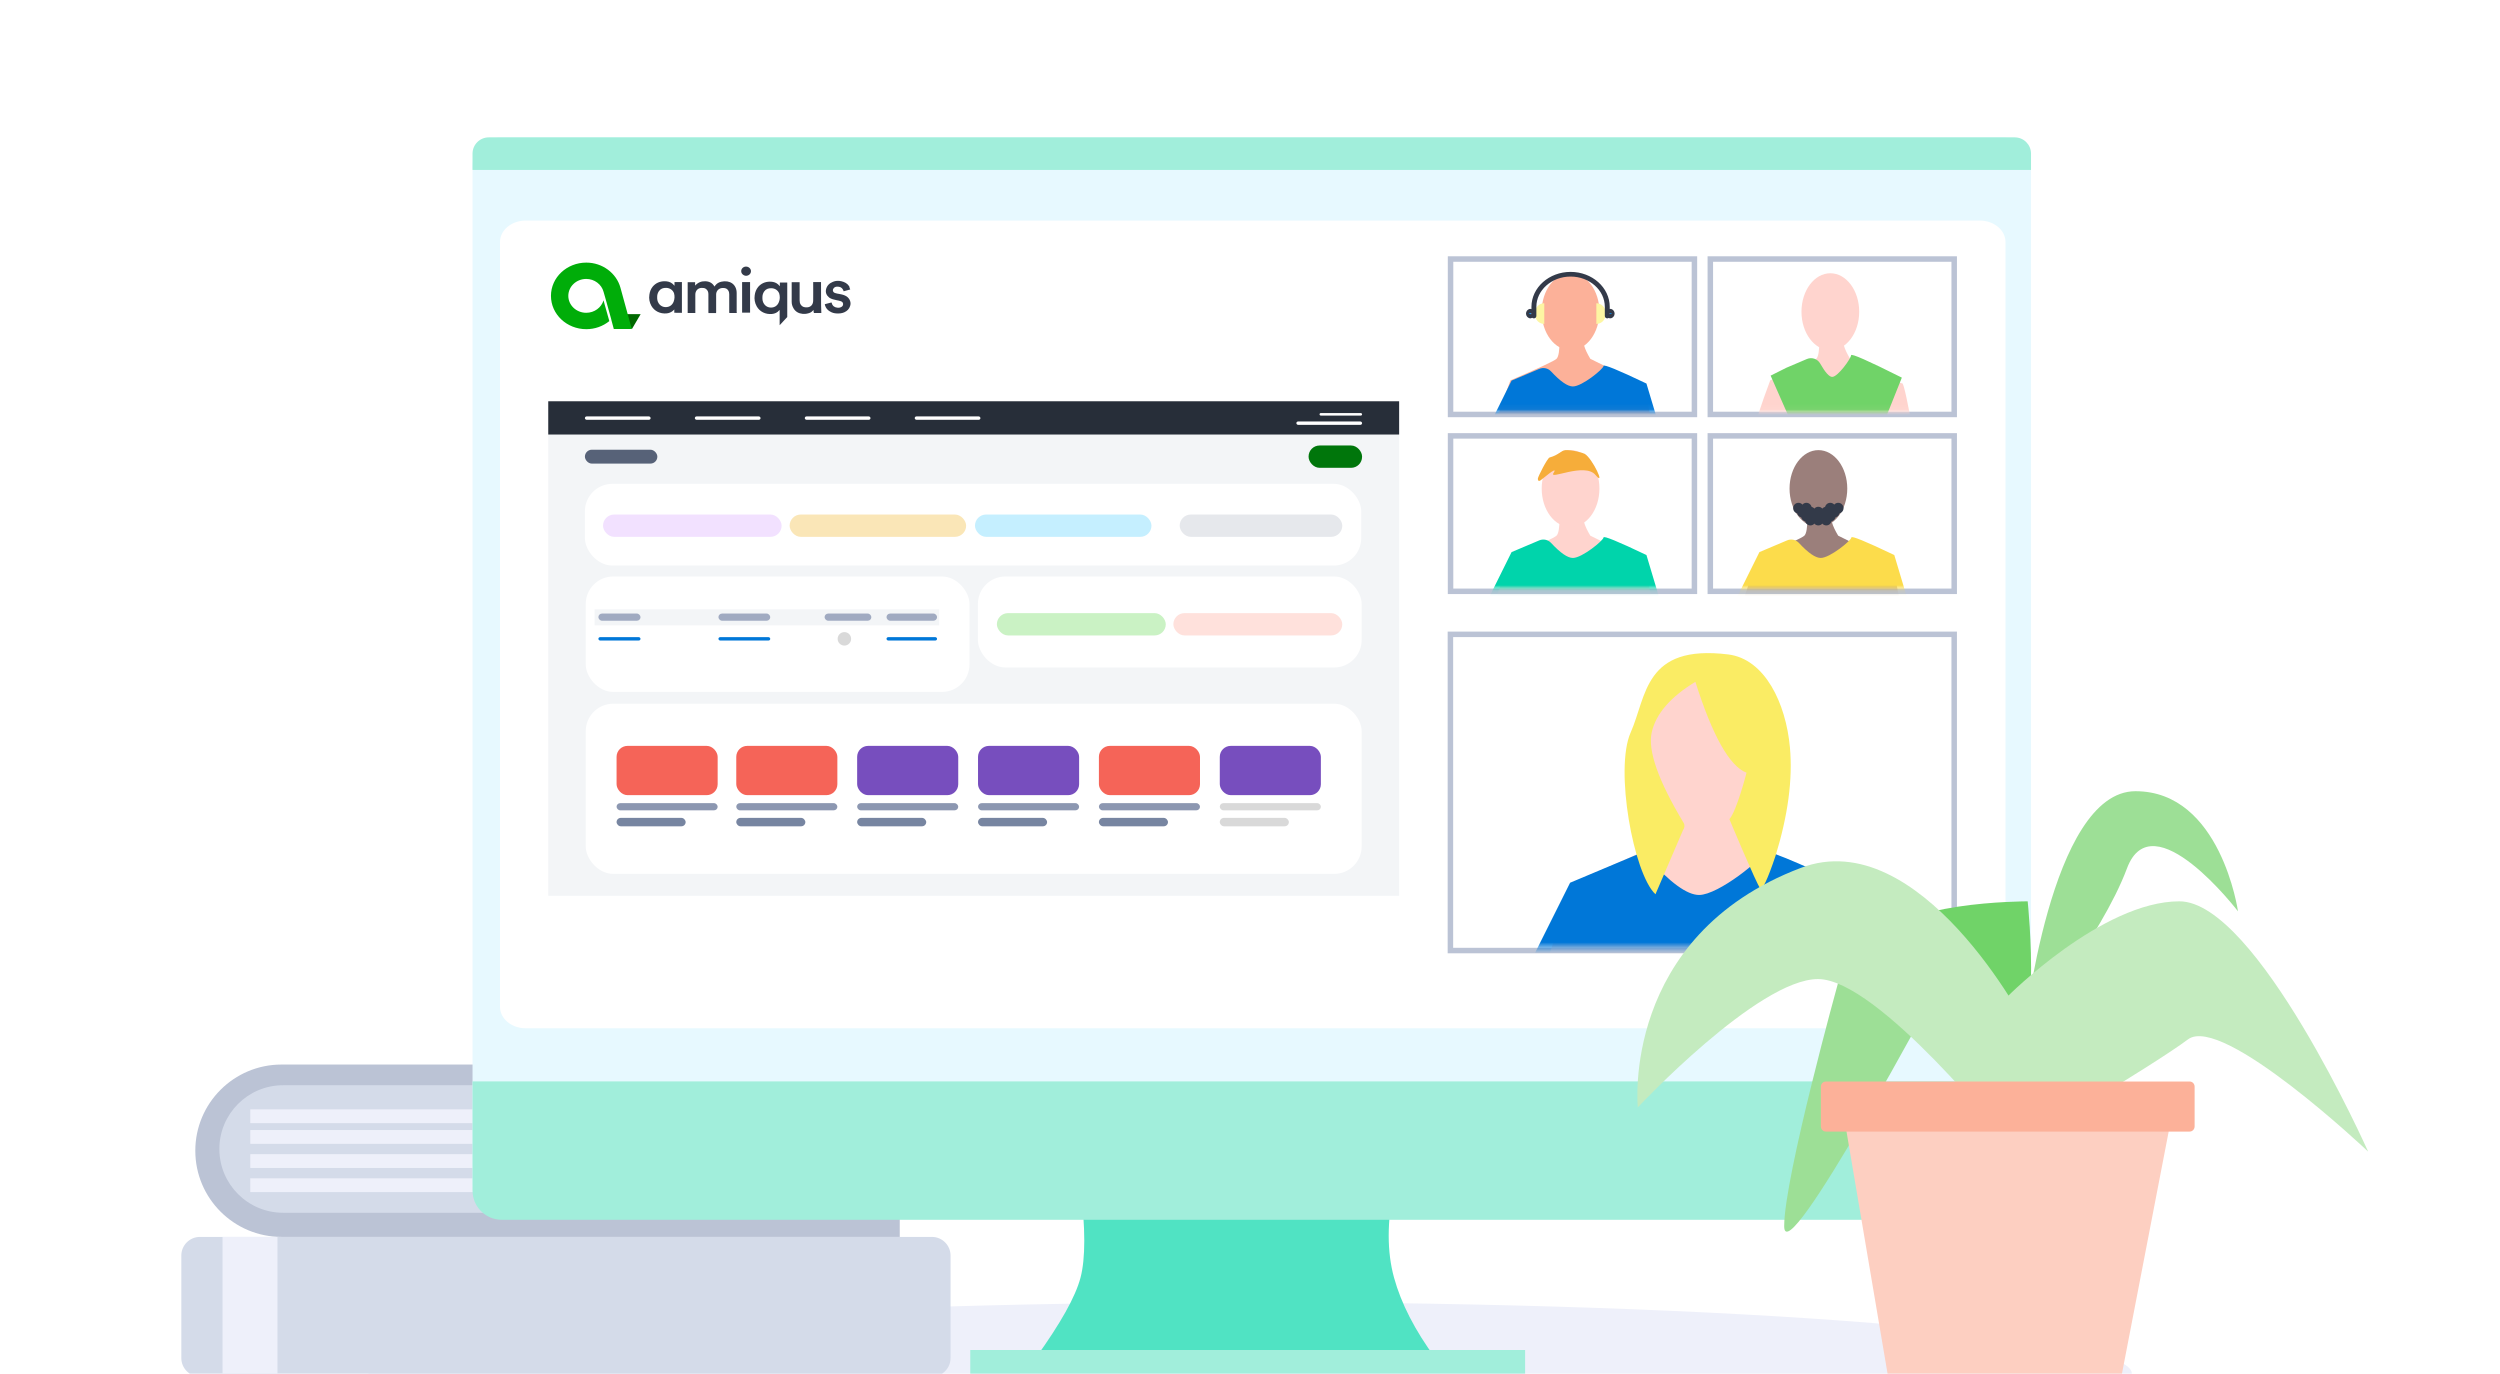 <?xml version="1.0" encoding="UTF-8"?> <svg xmlns="http://www.w3.org/2000/svg" width="455" height="250" viewBox="0 0 455 250" fill="none"><g clip-path="url(#clip0_1395_2341)"><path d="M227.5 237C316.142 237 388 242.82 388 250C388 257.18 316.142 263 227.5 263C138.858 263 67 257.18 67 250C67 242.82 138.858 237 227.5 237Z" fill="#EEF0FA"></path><path d="M169.606 225.117H36.394C34.52 225.117 33 226.636 33 228.509V247.161C33 249.034 34.52 250.553 36.394 250.553H169.606C171.48 250.553 173 249.034 173 247.161V228.509C173 226.636 171.48 225.117 169.606 225.117Z" fill="#D4DBE9"></path><path d="M50.5 225.117H40.5V250.553H50.5V225.117Z" fill="#EEF0FA"></path><path fill-rule="evenodd" clip-rule="evenodd" d="M51.243 193.747H163.755V225.117H51.243C42.574 225.117 35.546 218.095 35.546 209.432C35.546 200.769 42.574 193.747 51.243 193.747Z" fill="#BBC3D5"></path><path fill-rule="evenodd" clip-rule="evenodd" d="M51.54 197.511H160.628V220.725H51.54C45.124 220.725 39.924 215.529 39.924 209.118C39.924 202.708 45.124 197.511 51.54 197.511Z" fill="#D4DBE9"></path><path d="M156.876 201.903H45.553V204.412H156.876V201.903Z" fill="#EEF0FA"></path><path d="M156.876 205.667H45.553V208.177H156.876V205.667Z" fill="#EEF0FA"></path><path d="M156.876 210.059H45.553V212.569H156.876V210.059Z" fill="#EEF0FA"></path><path d="M156.876 214.451H45.553V216.961H156.876V214.451Z" fill="#EEF0FA"></path><path d="M163.811 197.58H160.457V220.58H163.811V197.58Z" fill="#F3FBF2"></path><path fill-rule="evenodd" clip-rule="evenodd" d="M196.654 216.075H253.715C252.419 222.34 252.419 227.826 253.715 232.535C255.011 237.243 257.517 242.125 261.233 247.18H188.466C193.012 240.885 195.741 236.003 196.654 232.535C197.567 229.066 197.567 223.58 196.654 216.075Z" fill="#50E3C3"></path><path d="M277.572 245.7H176.589V250.143H277.572V245.7Z" fill="#A1EEDB"></path><path fill-rule="evenodd" clip-rule="evenodd" d="M91.318 25H364.326C367.264 25 369.645 27.382 369.645 30.319V215.201C369.645 218.138 367.264 220.519 364.326 220.519H91.318C88.381 220.519 86 218.138 86 215.201V30.319C86 27.382 88.381 25 91.318 25Z" fill="#E7F9FF"></path><path fill-rule="evenodd" clip-rule="evenodd" d="M369.645 216.682C369.645 219.62 367.264 222.001 364.326 222.001H91.318C88.381 222.001 86 219.62 86 216.682V196.82H369.645V216.682Z" fill="#A1EEDB"></path><path fill-rule="evenodd" clip-rule="evenodd" d="M86 30.925H369.645V27.962C369.645 26.326 368.318 25 366.682 25H88.962C87.326 25 86 26.326 86 27.962V30.925Z" fill="#A1EEDB"></path><path fill-rule="evenodd" clip-rule="evenodd" d="M365 183.247C365 185.39 362.901 187.144 360.337 187.144H95.663C93.098 187.144 91 185.39 91 183.247V44.039C91 41.897 93.098 40.144 95.663 40.144H360.337C362.901 40.144 365 41.897 365 44.039V183.247Z" fill="white"></path><g clip-path="url(#clip1_1395_2341)"><path fill-rule="evenodd" clip-rule="evenodd" d="M114.994 59.911L116.6 57.167H113.286L114.994 59.911Z" fill="#006800"></path><path fill-rule="evenodd" clip-rule="evenodd" d="M112.929 52.388C112.197 49.702 109.643 47.794 106.706 47.794C103.165 47.794 100.274 50.491 100.274 53.847C100.274 57.202 103.154 59.911 106.706 59.911C108.262 59.911 109.724 59.384 110.897 58.441L109.84 54.669C109.457 55.974 108.18 56.928 106.694 56.928C104.895 56.928 103.432 55.546 103.432 53.847C103.432 52.147 104.895 50.766 106.694 50.766C108.192 50.766 109.492 51.752 109.852 53.123L110.154 54.176L111.257 58.145V58.189L111.71 59.878H114.983L112.929 52.388Z" fill="#00AD09"></path><path fill-rule="evenodd" clip-rule="evenodd" d="M151 56.653C151.399 56.911 151.817 57.032 152.308 57.049C152.78 57.066 153.216 57.032 153.652 56.842C154.198 56.601 154.561 56.221 154.724 55.687C154.943 55.048 154.67 54.376 154.107 53.962C153.689 53.686 153.216 53.582 152.726 53.496C152.471 53.461 152.217 53.41 151.963 53.323C151.599 53.203 151.472 52.806 151.69 52.513C151.835 52.288 152.053 52.185 152.326 52.168C152.853 52.15 153.235 52.323 153.434 52.737C153.489 52.823 153.507 52.927 153.543 53.013C153.943 52.909 154.325 52.806 154.743 52.685C154.652 52.495 154.597 52.306 154.561 52.116C154.234 51.598 153.725 51.322 153.126 51.184C152.617 51.064 152.09 51.081 151.599 51.288C150.945 51.547 150.509 51.978 150.346 52.633C150.2 53.254 150.418 53.755 150.927 54.169C151.327 54.445 151.781 54.531 152.253 54.634C152.526 54.686 152.78 54.738 153.035 54.824C153.235 54.893 153.398 55.031 153.434 55.238C153.471 55.462 153.416 55.669 153.198 55.825C152.944 55.997 152.671 56.032 152.381 55.997C151.872 55.945 151.508 55.669 151.381 55.169C151.363 55.117 151.345 55.083 151.327 55.048C150.909 55.152 150.527 55.255 150.127 55.359V55.462C150.146 55.514 150.164 55.583 150.182 55.652C150.327 56.083 150.6 56.411 151 56.653ZM146.07 57.12C146.386 57.138 146.682 57.138 146.998 57.051C147.35 56.981 147.665 56.843 147.907 56.565C147.962 56.53 147.999 56.461 148.055 56.391C148.092 56.599 148.036 56.79 148.148 56.964H149.483C149.39 55.089 149.464 53.213 149.427 51.338H147.999V51.477C147.999 52.553 148.018 53.613 147.999 54.689C147.999 55.401 147.61 55.905 146.868 55.94C146.386 55.957 145.996 55.853 145.737 55.453C145.57 55.193 145.533 54.932 145.533 54.654V51.355H144.086V54.915C144.086 55.349 144.197 55.731 144.42 56.113C144.772 56.721 145.347 57.051 146.07 57.12Z" fill="#333A49"></path><path fill-rule="evenodd" clip-rule="evenodd" d="M135.064 56.901H136.514V51.338H135.064V56.901Z" fill="#333A49"></path><path fill-rule="evenodd" clip-rule="evenodd" d="M119.917 52.993C120.227 52.546 120.682 52.373 121.247 52.391C121.922 52.408 122.45 52.787 122.669 53.355C122.815 53.889 122.796 54.406 122.596 54.922C122.45 55.267 122.25 55.525 121.922 55.714C121.229 56.076 120.318 55.904 119.88 55.198C119.643 54.836 119.589 54.457 119.607 53.992C119.607 53.665 119.698 53.321 119.917 52.993ZM118.55 55.663C119.097 56.627 120.154 57.144 121.32 57.04C122.231 56.954 122.687 56.351 122.723 56.317V56.92L124.108 56.937V51.34H122.76V52.012C122.632 51.874 122.541 51.771 122.432 51.667C121.994 51.289 121.484 51.185 120.919 51.185C120.063 51.203 119.352 51.513 118.805 52.15C118.441 52.597 118.258 53.097 118.186 53.648C118.076 54.354 118.204 55.043 118.55 55.663ZM126.548 53.606C126.548 52.984 126.95 52.431 127.665 52.396C127.958 52.396 128.232 52.396 128.489 52.586C128.818 52.846 128.928 53.157 128.928 53.537V56.821L128.947 56.977H130.32C130.338 56.925 130.338 56.873 130.338 56.821V53.589C130.338 52.932 130.851 52.379 131.62 52.413C132.005 52.413 132.335 52.517 132.536 52.863C132.682 53.088 132.719 53.295 132.719 53.554V56.804L132.737 56.96H134.093C134.093 56.908 134.111 56.856 134.074 56.821V53.364C134.074 52.967 134.019 52.621 133.836 52.258C133.543 51.67 133.012 51.324 132.353 51.221C131.987 51.169 131.639 51.186 131.272 51.273C130.833 51.376 130.503 51.566 130.228 51.895C130.174 51.981 130.1 52.05 130.027 52.154C129.679 51.497 129.075 51.203 128.342 51.186C127.61 51.169 127.005 51.428 126.511 51.981V51.359H125.156V56.96H126.548V53.606ZM139.07 53.061C139.38 52.611 139.836 52.438 140.401 52.456C141.075 52.473 141.604 52.853 141.822 53.425C141.968 53.961 141.968 54.48 141.749 54.999C141.604 55.345 141.403 55.605 141.075 55.795C140.383 56.159 139.471 55.986 139.034 55.276C138.797 54.913 138.742 54.532 138.761 54.065C138.761 53.736 138.852 53.39 139.07 53.061ZM140.492 57.145C141.002 57.093 141.476 56.903 141.804 56.487C141.822 56.47 141.859 56.453 141.895 56.418V59.187L143.28 57.699V51.417H141.932V52.092C141.804 51.954 141.713 51.85 141.604 51.746C141.166 51.365 140.656 51.261 140.091 51.261C139.235 51.279 138.524 51.59 137.977 52.231C137.613 52.681 137.43 53.182 137.357 53.736C137.248 54.446 137.376 55.138 137.722 55.761C138.269 56.73 139.326 57.249 140.492 57.145ZM135.771 50.195C136.267 50.195 136.674 49.83 136.674 49.365C136.692 48.933 136.285 48.519 135.789 48.519C135.311 48.502 134.886 48.9 134.903 49.348C134.886 49.813 135.328 50.178 135.771 50.195Z" fill="#333A49"></path></g><rect x="99.781" y="79.086" width="154.862" height="83.948" fill="#F3F5F7"></rect><rect x="99.781" y="73.03" width="154.862" height="6.056" fill="#272E39"></rect><g filter="url(#filter0_d_1395_2341)"><rect x="106.452" y="88.056" width="141.293" height="14.873" rx="5" fill="white"></rect></g><g filter="url(#filter1_d_1395_2341)"><rect x="106.605" y="104.922" width="69.841" height="21.006" rx="5" fill="white"></rect></g><g filter="url(#filter2_d_1395_2341)"><rect x="106.605" y="128.075" width="141.216" height="30.973" rx="5" fill="white"></rect></g><g filter="url(#filter3_d_1395_2341)"><rect x="177.98" y="104.922" width="69.841" height="16.56" rx="5" fill="white"></rect></g><rect x="109.748" y="93.645" width="32.506" height="4.063" rx="2.032" fill="#F2E1FF"></rect><rect x="108.215" y="110.902" width="62.712" height="2.913" fill="#F3F5F7"></rect><rect x="108.906" y="111.669" width="7.666" height="1.303" rx="0.652" fill="#A0AAC1"></rect><rect x="106.452" y="81.847" width="13.186" height="2.53" rx="1.265" fill="#576278"></rect><rect x="130.755" y="111.669" width="9.43" height="1.303" rx="0.652" fill="#A0AAC1"></rect><rect x="161.345" y="111.669" width="9.2" height="1.303" rx="0.652" fill="#A0AAC1"></rect><rect x="150.074" y="111.669" width="8.51" height="1.303" rx="0.652" fill="#A0AAC1"></rect><rect x="108.906" y="115.962" width="7.666" height="0.613" rx="0.307" fill="#0077D8"></rect><rect x="130.755" y="115.962" width="9.43" height="0.613" rx="0.307" fill="#0077D8"></rect><rect x="161.344" y="115.962" width="9.2" height="0.613" rx="0.307" fill="#0077D8"></rect><rect x="112.215" y="135.749" width="18.399" height="8.97" rx="2" fill="#F56458"></rect><rect x="112.215" y="146.175" width="18.399" height="1.303" rx="0.652" fill="#8C97B1"></rect><rect x="112.215" y="148.854" width="12.573" height="1.533" rx="0.767" fill="#7785A1"></rect><rect x="134" y="146.175" width="18.399" height="1.303" rx="0.652" fill="#8C97B1"></rect><rect x="134" y="148.854" width="12.573" height="1.533" rx="0.767" fill="#7785A1"></rect><rect x="134" y="135.749" width="18.399" height="8.97" rx="2" fill="#F56458"></rect><rect x="156" y="146.175" width="18.399" height="1.303" rx="0.652" fill="#8C97B1"></rect><rect x="156.001" y="148.854" width="12.573" height="1.533" rx="0.767" fill="#7785A1"></rect><rect x="156" y="135.749" width="18.399" height="8.97" rx="2" fill="#774EBE"></rect><rect x="178" y="146.175" width="18.399" height="1.303" rx="0.652" fill="#8C97B1"></rect><rect x="178" y="148.854" width="12.573" height="1.533" rx="0.767" fill="#7785A1"></rect><rect x="178" y="135.749" width="18.399" height="8.97" rx="2" fill="#774EBE"></rect><rect x="200" y="146.175" width="18.399" height="1.303" rx="0.652" fill="#8C97B1"></rect><rect x="200" y="148.854" width="12.573" height="1.533" rx="0.767" fill="#7785A1"></rect><rect x="200" y="135.749" width="18.399" height="8.97" rx="2" fill="#F56458"></rect><rect x="222.001" y="146.175" width="18.399" height="1.303" rx="0.652" fill="#D9D9D9"></rect><rect x="222" y="148.854" width="12.573" height="1.533" rx="0.767" fill="#D9D9D9"></rect><rect x="222.001" y="135.749" width="18.399" height="8.97" rx="2" fill="#774EBE"></rect><rect x="143.712" y="93.645" width="32.123" height="4.063" rx="2.032" fill="#FAE6B7"></rect><rect x="177.443" y="93.645" width="32.123" height="4.063" rx="2.032" fill="#C5EFFF"></rect><rect x="181.43" y="111.588" width="30.742" height="4.063" rx="2.032" fill="#CAF2C4"></rect><rect x="213.552" y="111.588" width="30.742" height="4.063" rx="2.032" fill="#FFE1DC"></rect><rect x="214.702" y="93.645" width="29.593" height="4.063" rx="2.032" fill="#E6E8EC"></rect><circle cx="153.678" cy="116.269" r="1.227" fill="#D9D9D9"></circle><rect x="238.162" y="81.08" width="9.736" height="4.063" rx="2" fill="#00760B"></rect><rect x="106.452" y="75.79" width="11.96" height="0.613" rx="0.307" fill="white"></rect><rect x="126.461" y="75.79" width="11.96" height="0.613" rx="0.307" fill="white"></rect><rect x="146.471" y="75.79" width="11.96" height="0.613" rx="0.307" fill="white"></rect><rect x="166.479" y="75.79" width="11.96" height="0.613" rx="0.307" fill="white"></rect><rect x="235.938" y="76.71" width="11.96" height="0.613" rx="0.307" fill="white"></rect><rect x="240.154" y="75.176" width="7.743" height="0.46" rx="0.23" fill="white"></rect><path d="M355.663 115.45H263.975V173H355.663V115.45Z" stroke="#BBC3D5"></path><mask id="mask0_1395_2341" style="mask-type:luminance" maskUnits="userSpaceOnUse" x="264" y="115" width="92" height="58"><path d="M355.176 115.938H264.463V172.511H355.176V115.938Z" fill="white"></path></mask><g mask="url(#mask0_1395_2341)"><path fill-rule="evenodd" clip-rule="evenodd" d="M305.208 145.338C305.208 149.206 304.821 151.527 304.048 152.3C303.275 153.074 297.478 155.781 286.656 160.423C279.699 178.988 276.994 190.205 278.54 194.073C280.086 197.94 285.497 201.808 294.773 205.676H330.717C339.219 201.035 343.471 198.327 343.471 197.554C343.471 196.393 337.673 161.583 336.514 161.583C335.741 161.583 329.171 158.489 316.803 152.3C314.484 148.432 313.711 145.725 314.484 144.178C315.257 142.631 312.165 143.017 305.208 145.338Z" fill="#FFD4CE"></path></g><mask id="mask1_1395_2341" style="mask-type:luminance" maskUnits="userSpaceOnUse" x="264" y="115" width="92" height="58"><path d="M355.176 115.938H264.463V172.511H355.176V115.938Z" fill="white"></path></mask><g mask="url(#mask1_1395_2341)"><path fill-rule="evenodd" clip-rule="evenodd" d="M337.404 161.771L344.447 185.143L330.361 190.708L329.848 190.692L334.021 205.048L308.745 213.479L293.809 205.048L296.107 190.293L305.54 189.994L291.626 189.595L275.192 181.804L285.757 160.658L297.73 155.625C298.498 155.303 299.386 155.505 299.937 156.13C303.95 160.633 307.048 162.884 309.233 162.884C312.754 162.884 320.971 156.206 320.971 155.093C320.971 154.351 326.448 156.577 337.404 161.771Z" fill="#0077D8"></path></g><mask id="mask2_1395_2341" style="mask-type:luminance" maskUnits="userSpaceOnUse" x="264" y="115" width="92" height="58"><path d="M355.176 115.938H264.463V172.511H355.176V115.938Z" fill="white"></path></mask><g mask="url(#mask2_1395_2341)"><path d="M310.795 150.077C316.99 150.077 322.013 143.745 322.013 135.934C322.013 128.122 316.99 121.79 310.795 121.79C304.6 121.79 299.578 128.122 299.578 135.934C299.578 143.745 304.6 150.077 310.795 150.077Z" fill="#FFD4CE"></path></g><mask id="mask3_1395_2341" style="mask-type:luminance" maskUnits="userSpaceOnUse" x="264" y="115" width="92" height="58"><path d="M355.176 115.938H264.463V172.511H355.176V115.938Z" fill="white"></path></mask><g mask="url(#mask3_1395_2341)"><path fill-rule="evenodd" clip-rule="evenodd" d="M306.429 149.777C301.801 142.081 299.863 136.578 300.617 133.269C301.384 129.898 304.031 126.841 308.559 124.096C311.687 133.955 314.79 139.466 317.868 140.631C317.868 140.631 316.088 147.593 314.751 149.091C314.751 149.091 319.741 161.026 320.348 161.65C320.753 162.066 321.683 160.113 323.138 155.791C325.417 148.394 326.293 141.802 325.765 136.014C325.036 128.028 321.237 119.927 314.512 119.104C299.205 117.233 299.714 126.713 296.775 133.33C293.836 139.947 297.285 159.014 301.294 162.758C301.294 162.758 302.963 158.872 306.302 151.1C306.59 150.707 306.675 150.184 306.429 149.777Z" fill="#FAEC64"></path></g><path d="M308.385 47.144H264V75.43H308.385V47.144Z" stroke="#BBC3D5"></path><mask id="mask4_1395_2341" style="mask-type:luminance" maskUnits="userSpaceOnUse" x="264" y="47" width="44" height="28"><path d="M307.902 47.631H264.482V74.942H307.902V47.631Z" fill="white"></path></mask><g mask="url(#mask4_1395_2341)"><path fill-rule="evenodd" clip-rule="evenodd" d="M283.847 61.944C283.847 63.81 283.661 64.929 283.288 65.302C282.916 65.675 280.12 66.981 274.901 69.22C271.547 78.176 270.242 83.586 270.987 85.452C271.733 87.318 274.342 89.184 278.815 91.049H296.148C300.249 88.81 302.299 87.504 302.299 87.131C302.299 86.572 299.503 69.78 298.944 69.78C298.571 69.78 295.403 68.287 289.439 65.302C288.32 63.437 287.948 62.131 288.32 61.384C288.693 60.638 287.202 60.825 283.847 61.944Z" fill="#FCB199"></path></g><mask id="mask5_1395_2341" style="mask-type:luminance" maskUnits="userSpaceOnUse" x="264" y="47" width="44" height="28"><path d="M307.902 47.631H264.482V74.942H307.902V47.631Z" fill="white"></path></mask><g mask="url(#mask5_1395_2341)"><path fill-rule="evenodd" clip-rule="evenodd" d="M299.653 69.802L303 80.989L296.305 83.652L296.061 83.645L298.045 90.515L286.032 94.551L278.933 90.515L280.025 83.453L284.499 83.31L277.895 83.119L270.085 79.39L275.106 69.269L280.145 67.136C280.887 66.821 281.744 67.006 282.295 67.599C283.986 69.423 285.309 70.335 286.264 70.335C287.937 70.335 291.842 67.138 291.842 66.606C291.842 66.251 294.446 67.316 299.653 69.802Z" fill="#0077D8"></path></g><mask id="mask6_1395_2341" style="mask-type:luminance" maskUnits="userSpaceOnUse" x="264" y="47" width="44" height="28"><path d="M307.902 47.631H264.482V74.942H307.902V47.631Z" fill="white"></path></mask><g mask="url(#mask6_1395_2341)"><path d="M285.842 63.738C288.743 63.738 291.095 60.603 291.095 56.735C291.095 52.868 288.743 49.732 285.842 49.732C282.941 49.732 280.59 52.868 280.59 56.735C280.59 60.603 282.941 63.738 285.842 63.738Z" fill="#FCB199"></path></g><mask id="mask7_1395_2341" style="mask-type:luminance" maskUnits="userSpaceOnUse" x="264" y="47" width="44" height="28"><path d="M307.902 47.631H264.482V74.942H307.902V47.631Z" fill="white"></path></mask><g mask="url(#mask7_1395_2341)"><path fill-rule="evenodd" clip-rule="evenodd" d="M281.057 55.191C280.129 55.191 279.377 55.944 279.377 56.871V57.276C279.377 58.203 280.129 58.956 281.057 58.956V55.191Z" fill="#FDF6A3"></path><path fill-rule="evenodd" clip-rule="evenodd" d="M278.231 57.074C278.231 57.249 278.349 57.397 278.51 57.443C278.562 57.458 278.615 57.418 278.615 57.364V56.784C278.615 56.729 278.562 56.69 278.51 56.705C278.349 56.751 278.231 56.898 278.231 57.074Z" fill="#0089EB" stroke="#333A49"></path><path fill-rule="evenodd" clip-rule="evenodd" d="M290.534 58.956V55.191C291.462 55.191 292.214 55.944 292.214 56.871V57.276C292.214 58.203 291.462 58.956 290.534 58.956Z" fill="#FDF6A3"></path><path fill-rule="evenodd" clip-rule="evenodd" d="M293.359 57.074C293.359 57.249 293.242 57.397 293.081 57.443C293.028 57.458 292.976 57.418 292.976 57.364V56.784C292.976 56.729 293.028 56.69 293.081 56.705C293.242 56.751 293.359 56.898 293.359 57.074Z" fill="#0089EB" stroke="#333A49"></path><path fill-rule="evenodd" clip-rule="evenodd" d="M292.525 57.694C292.416 57.694 292.328 57.616 292.328 57.519V55.851C292.328 52.672 289.421 50.085 285.847 50.085C282.274 50.085 279.367 52.672 279.367 55.851V57.519C279.367 57.616 279.279 57.694 279.17 57.694C279.061 57.694 278.973 57.616 278.973 57.519V55.851C278.973 52.478 282.057 49.734 285.847 49.734C289.638 49.734 292.722 52.478 292.722 55.851V57.519C292.722 57.616 292.634 57.694 292.525 57.694Z" fill="#FDF6A3" stroke="#333A49" stroke-width="0.5"></path></g><path d="M355.664 47.144H311.279V75.43H355.664V47.144Z" stroke="#BBC3D5"></path><mask id="mask8_1395_2341" style="mask-type:luminance" maskUnits="userSpaceOnUse" x="311" y="47" width="45" height="28"><path d="M355.181 47.631H311.761V74.942H355.181V47.631Z" fill="white"></path></mask><g mask="url(#mask8_1395_2341)"><path fill-rule="evenodd" clip-rule="evenodd" d="M331.128 61.944C331.128 63.81 330.941 64.929 330.569 65.302C330.196 65.675 327.4 66.981 322.182 69.22C318.827 78.176 317.522 83.586 318.268 85.452C319.013 87.318 321.623 89.184 326.096 91.049H343.429C347.529 88.81 349.579 87.504 349.579 87.131C349.579 86.572 346.783 69.78 346.224 69.78C345.851 69.78 342.683 68.287 336.719 65.302C335.601 63.437 335.228 62.131 335.601 61.384C335.973 60.638 334.482 60.825 331.128 61.944Z" fill="#FFD4CE"></path></g><mask id="mask9_1395_2341" style="mask-type:luminance" maskUnits="userSpaceOnUse" x="311" y="47" width="45" height="28"><path d="M355.181 47.631H311.761V74.942H355.181V47.631Z" fill="white"></path></mask><g mask="url(#mask9_1395_2341)"><path fill-rule="evenodd" clip-rule="evenodd" d="M346.135 68.727L341.793 79.582L340.065 82.071L343.139 81.974L345.323 89.54L333.31 93.576L326.211 89.54L327.304 82.478L332.38 82.316L328.311 82.114L322.254 68.365L325.149 66.918L328.855 65.34C329.752 64.958 330.791 65.313 331.275 66.168C332.194 67.788 332.923 68.598 333.462 68.598C334.493 68.598 336.897 65.219 336.897 64.656C336.897 64.281 339.976 65.638 346.135 68.727Z" fill="#70D368"></path></g><mask id="mask10_1395_2341" style="mask-type:luminance" maskUnits="userSpaceOnUse" x="311" y="47" width="45" height="28"><path d="M355.181 47.631H311.761V74.942H355.181V47.631Z" fill="white"></path></mask><g mask="url(#mask10_1395_2341)"><path d="M333.122 63.738C336.022 63.738 338.374 60.603 338.374 56.735C338.374 52.868 336.022 49.732 333.122 49.732C330.221 49.732 327.869 52.868 327.869 56.735C327.869 60.603 330.221 63.738 333.122 63.738Z" fill="#FFD4CE"></path></g><path d="M308.385 79.332H264V107.619H308.385V79.332Z" stroke="#BBC3D5"></path><mask id="mask11_1395_2341" style="mask-type:luminance" maskUnits="userSpaceOnUse" x="264" y="79" width="44" height="29"><path d="M307.902 79.82H264.482V107.131H307.902V79.82Z" fill="white"></path></mask><g mask="url(#mask11_1395_2341)"><path fill-rule="evenodd" clip-rule="evenodd" d="M283.847 94.132C283.847 95.998 283.661 97.118 283.288 97.491C282.916 97.864 280.12 99.17 274.901 101.409C271.547 110.364 270.242 115.775 270.987 117.641C271.733 119.506 274.342 121.372 278.815 123.238H296.148C300.249 120.999 302.299 119.693 302.299 119.32C302.299 118.76 299.503 101.969 298.944 101.969C298.571 101.969 295.403 100.476 289.439 97.491C288.32 95.625 287.948 94.319 288.32 93.573C288.693 92.826 287.202 93.013 283.847 94.132Z" fill="#FFD4CE"></path></g><mask id="mask12_1395_2341" style="mask-type:luminance" maskUnits="userSpaceOnUse" x="264" y="79" width="44" height="29"><path d="M307.902 79.82H264.482V107.131H307.902V79.82Z" fill="white"></path></mask><g mask="url(#mask12_1395_2341)"><path fill-rule="evenodd" clip-rule="evenodd" d="M299.653 101.015L303 112.202L296.305 114.865L296.061 114.858L298.045 121.729L286.032 125.764L278.933 121.729L280.025 114.667L284.499 114.524L277.895 114.333L270.085 110.604L275.106 100.483L280.145 98.349C280.887 98.035 281.744 98.22 282.295 98.812C283.986 100.636 285.309 101.548 286.264 101.548C287.937 101.548 291.842 98.352 291.842 97.819C291.842 97.464 294.446 98.529 299.653 101.015Z" fill="#00D4AB"></path></g><mask id="mask13_1395_2341" style="mask-type:luminance" maskUnits="userSpaceOnUse" x="264" y="79" width="44" height="29"><path d="M307.902 79.82H264.482V107.131H307.902V79.82Z" fill="white"></path></mask><g mask="url(#mask13_1395_2341)"><path d="M285.842 95.927C288.743 95.927 291.095 92.791 291.095 88.924C291.095 85.056 288.743 81.921 285.842 81.921C282.941 81.921 280.59 85.056 280.59 88.924C280.59 92.791 282.941 95.927 285.842 95.927Z" fill="#FFD4CE"></path></g><mask id="mask14_1395_2341" style="mask-type:luminance" maskUnits="userSpaceOnUse" x="264" y="79" width="44" height="29"><path d="M307.902 79.82H264.482V107.131H307.902V79.82Z" fill="white"></path></mask><g mask="url(#mask14_1395_2341)"><path fill-rule="evenodd" clip-rule="evenodd" d="M280.777 87.106C282.673 85.548 283.324 85.214 282.732 86.104C281.843 87.44 288.418 84.101 290.373 86.438C292.328 88.775 289.84 83.433 288.418 82.598C288.132 82.43 286.101 81.839 284.864 81.93C284.126 81.985 283.798 82.765 282.021 83.266C281.615 83.38 279.889 86.793 279.889 87.106C279.889 87.662 280.185 87.662 280.777 87.106Z" fill="#F6AD3A"></path></g><path d="M355.664 79.332H311.279V107.619H355.664V79.332Z" stroke="#BBC3D5"></path><mask id="mask15_1395_2341" style="mask-type:luminance" maskUnits="userSpaceOnUse" x="311" y="79" width="45" height="29"><path d="M355.181 79.82H311.761V107.131H355.181V79.82Z" fill="white"></path></mask><g mask="url(#mask15_1395_2341)"><path fill-rule="evenodd" clip-rule="evenodd" d="M328.957 94.132C328.957 95.998 328.77 97.118 328.398 97.491C328.025 97.864 325.229 99.17 320.011 101.409C316.656 110.364 315.351 115.775 316.097 117.641C316.842 119.506 319.452 121.372 323.925 123.238H341.258C345.358 120.999 347.408 119.693 347.408 119.32C347.408 118.76 344.612 101.969 344.053 101.969C343.68 101.969 340.512 100.476 334.548 97.491C333.43 95.625 333.057 94.319 333.43 93.573C333.803 92.826 332.312 93.013 328.957 94.132Z" fill="#9B7F7B"></path></g><mask id="mask16_1395_2341" style="mask-type:luminance" maskUnits="userSpaceOnUse" x="311" y="79" width="45" height="29"><path d="M355.181 79.82H311.761V107.131H355.181V79.82Z" fill="white"></path></mask><g mask="url(#mask16_1395_2341)"><path fill-rule="evenodd" clip-rule="evenodd" d="M344.76 101.015L348.107 112.202L341.413 114.865L341.168 114.858L343.153 121.729L331.139 125.764L324.041 121.729L325.133 114.667L329.607 114.524L323.003 114.333L315.192 110.604L320.213 100.483L325.253 98.349C325.995 98.035 326.851 98.22 327.403 98.812C329.093 100.636 330.416 101.548 331.371 101.548C333.045 101.548 336.95 98.352 336.95 97.819C336.95 97.464 339.553 98.529 344.76 101.015Z" fill="#FCDC4B"></path></g><mask id="mask17_1395_2341" style="mask-type:luminance" maskUnits="userSpaceOnUse" x="311" y="79" width="45" height="29"><path d="M355.181 79.82H311.761V107.131H355.181V79.82Z" fill="white"></path></mask><g mask="url(#mask17_1395_2341)"><path d="M330.951 95.927C333.851 95.927 336.203 92.791 336.203 88.924C336.203 85.056 333.851 81.921 330.951 81.921C328.05 81.921 325.698 85.056 325.698 88.924C325.698 92.791 328.05 95.927 330.951 95.927Z" fill="#9B7F7B"></path></g><mask id="mask18_1395_2341" style="mask-type:luminance" maskUnits="userSpaceOnUse" x="311" y="79" width="45" height="29"><path d="M355.181 79.82H311.761V107.131H355.181V79.82Z" fill="white"></path></mask><g mask="url(#mask18_1395_2341)"><path d="M328.767 94.906C329.3 94.906 329.732 94.469 329.732 93.93C329.732 93.392 329.3 92.955 328.767 92.955C328.234 92.955 327.802 93.392 327.802 93.93C327.802 94.469 328.234 94.906 328.767 94.906Z" fill="#333A49"></path><path d="M327.32 93.459C327.853 93.459 328.285 93.022 328.285 92.483C328.285 91.945 327.853 91.508 327.32 91.508C326.787 91.508 326.355 91.945 326.355 92.483C326.355 93.022 326.787 93.459 327.32 93.459Z" fill="#333A49"></path><path d="M328.044 94.182C328.577 94.182 329.009 93.746 329.009 93.207C329.009 92.668 328.577 92.231 328.044 92.231C327.511 92.231 327.079 92.668 327.079 93.207C327.079 93.746 327.511 94.182 328.044 94.182Z" fill="#333A49"></path><path d="M329.491 94.182C330.024 94.182 330.456 93.746 330.456 93.207C330.456 92.668 330.024 92.231 329.491 92.231C328.958 92.231 328.526 92.668 328.526 93.207C328.526 93.746 328.958 94.182 329.491 94.182Z" fill="#333A49"></path><path d="M333.833 94.182C334.366 94.182 334.798 93.746 334.798 93.207C334.798 92.668 334.366 92.231 333.833 92.231C333.3 92.231 332.868 92.668 332.868 93.207C332.868 93.746 333.3 94.182 333.833 94.182Z" fill="#333A49"></path><path d="M330.939 94.182C331.471 94.182 331.903 93.746 331.903 93.207C331.903 92.668 331.471 92.231 330.939 92.231C330.406 92.231 329.974 92.668 329.974 93.207C329.974 93.746 330.406 94.182 330.939 94.182Z" fill="#333A49"></path><path d="M332.387 94.182C332.92 94.182 333.352 93.746 333.352 93.207C333.352 92.668 332.92 92.231 332.387 92.231C331.854 92.231 331.422 92.668 331.422 93.207C331.422 93.746 331.854 94.182 332.387 94.182Z" fill="#333A49"></path><path d="M329.491 95.629C330.024 95.629 330.456 95.193 330.456 94.654C330.456 94.115 330.024 93.679 329.491 93.679C328.958 93.679 328.526 94.115 328.526 94.654C328.526 95.193 328.958 95.629 329.491 95.629Z" fill="#333A49"></path><path d="M328.767 93.459C329.3 93.459 329.732 93.022 329.732 92.483C329.732 91.945 329.3 91.508 328.767 91.508C328.234 91.508 327.802 91.945 327.802 92.483C327.802 93.022 328.234 93.459 328.767 93.459Z" fill="#333A49"></path><path d="M333.109 93.459C333.642 93.459 334.074 93.022 334.074 92.483C334.074 91.945 333.642 91.508 333.109 91.508C332.577 91.508 332.145 91.945 332.145 92.483C332.145 93.022 332.577 93.459 333.109 93.459Z" fill="#333A49"></path><path d="M334.558 93.459C335.091 93.459 335.523 93.022 335.523 92.483C335.523 91.945 335.091 91.508 334.558 91.508C334.025 91.508 333.593 91.945 333.593 92.483C333.593 93.022 334.025 93.459 334.558 93.459Z" fill="#333A49"></path><path d="M330.215 94.906C330.748 94.906 331.18 94.469 331.18 93.93C331.18 93.392 330.748 92.955 330.215 92.955C329.682 92.955 329.25 93.392 329.25 93.93C329.25 94.469 329.682 94.906 330.215 94.906Z" fill="#333A49"></path><path d="M331.662 94.906C332.195 94.906 332.627 94.469 332.627 93.93C332.627 93.392 332.195 92.955 331.662 92.955C331.129 92.955 330.697 93.392 330.697 93.93C330.697 94.469 331.129 94.906 331.662 94.906Z" fill="#333A49"></path><path d="M333.109 94.906C333.642 94.906 334.074 94.469 334.074 93.93C334.074 93.392 333.642 92.955 333.109 92.955C332.577 92.955 332.145 93.392 332.145 93.93C332.145 94.469 332.577 94.906 333.109 94.906Z" fill="#333A49"></path><path d="M330.939 95.629C331.471 95.629 331.903 95.193 331.903 94.654C331.903 94.115 331.471 93.679 330.939 93.679C330.406 93.679 329.974 94.115 329.974 94.654C329.974 95.193 330.406 95.629 330.939 95.629Z" fill="#333A49"></path><path d="M332.387 95.629C332.92 95.629 333.352 95.193 333.352 94.654C333.352 94.115 332.92 93.679 332.387 93.679C331.854 93.679 331.422 94.115 331.422 94.654C331.422 95.193 331.854 95.629 332.387 95.629Z" fill="#333A49"></path></g><path fill-rule="evenodd" clip-rule="evenodd" d="M356.4 193.799C356.4 193.799 342.182 179.704 342.972 171.872C343.761 164.041 369.038 164.041 369.038 164.041C369.038 164.041 372.197 193.799 364.298 193.799H356.4Z" fill="#70D368"></path><path fill-rule="evenodd" clip-rule="evenodd" d="M334.602 178.617C334.602 178.617 324.722 214.254 324.722 223.163C324.722 232.073 353.265 178.617 353.265 178.617H334.602Z" fill="#9DDF96"></path><path fill-rule="evenodd" clip-rule="evenodd" d="M371.484 195.315C371.484 195.315 370.801 192.201 369.263 187.726C368.696 186.074 349.326 149.765 327.754 157.955C294.957 170.408 298.08 201.541 298.08 201.541C298.08 201.541 319.945 178.191 330.878 178.191C341.81 178.191 365.237 207.767 365.237 207.767L371.484 195.315Z" fill="#C4EBBF"></path><path fill-rule="evenodd" clip-rule="evenodd" d="M368.447 187.726C368.447 187.726 373.111 144 388.658 144C404.205 144 407.315 165.863 407.315 165.863C407.315 165.863 391.768 145.563 387.104 158.055C382.439 170.548 368.447 187.726 368.447 187.726Z" fill="#9DDF96"></path><path fill-rule="evenodd" clip-rule="evenodd" d="M365.411 181.318C365.411 181.318 382.589 164.041 396.644 164.041C410.698 164.041 431 209.589 431 209.589C431 209.589 404.452 184.459 398.206 189.172C391.959 193.883 365.411 209.589 365.411 209.589V181.318Z" fill="#C4EBBF"></path><path fill-rule="evenodd" clip-rule="evenodd" d="M346.968 254.53H382.718C384.231 254.53 385.531 253.456 385.818 251.97L395.169 203.516H335.653L343.856 251.899C344.114 253.418 345.429 254.53 346.968 254.53Z" fill="#FDCFC1"></path><path fill-rule="evenodd" clip-rule="evenodd" d="M332.299 205.946H398.523C399.016 205.946 399.42 205.525 399.42 205.011V197.77C399.42 197.256 399.016 196.836 398.523 196.836H332.299C331.805 196.836 331.401 197.256 331.401 197.77V205.011C331.401 205.525 331.805 205.946 332.299 205.946Z" fill="#FCB199"></path></g><defs><filter id="filter0_d_1395_2341" x="105.452" y="87.056" width="143.293" height="16.873" filterUnits="userSpaceOnUse" color-interpolation-filters="sRGB"><feFlood flood-opacity="0" result="BackgroundImageFix"></feFlood><feColorMatrix in="SourceAlpha" type="matrix" values="0 0 0 0 0 0 0 0 0 0 0 0 0 0 0 0 0 0 127 0" result="hardAlpha"></feColorMatrix><feOffset></feOffset><feGaussianBlur stdDeviation="0.5"></feGaussianBlur><feComposite in2="hardAlpha" operator="out"></feComposite><feColorMatrix type="matrix" values="0 0 0 0 0 0 0 0 0 0 0 0 0 0 0 0 0 0 0.25 0"></feColorMatrix><feBlend mode="normal" in2="BackgroundImageFix" result="effect1_dropShadow_1395_2341"></feBlend><feBlend mode="normal" in="SourceGraphic" in2="effect1_dropShadow_1395_2341" result="shape"></feBlend></filter><filter id="filter1_d_1395_2341" x="105.605" y="103.922" width="71.842" height="23.006" filterUnits="userSpaceOnUse" color-interpolation-filters="sRGB"><feFlood flood-opacity="0" result="BackgroundImageFix"></feFlood><feColorMatrix in="SourceAlpha" type="matrix" values="0 0 0 0 0 0 0 0 0 0 0 0 0 0 0 0 0 0 127 0" result="hardAlpha"></feColorMatrix><feOffset></feOffset><feGaussianBlur stdDeviation="0.5"></feGaussianBlur><feComposite in2="hardAlpha" operator="out"></feComposite><feColorMatrix type="matrix" values="0 0 0 0 0 0 0 0 0 0 0 0 0 0 0 0 0 0 0.25 0"></feColorMatrix><feBlend mode="normal" in2="BackgroundImageFix" result="effect1_dropShadow_1395_2341"></feBlend><feBlend mode="normal" in="SourceGraphic" in2="effect1_dropShadow_1395_2341" result="shape"></feBlend></filter><filter id="filter2_d_1395_2341" x="105.605" y="127.075" width="143.216" height="32.973" filterUnits="userSpaceOnUse" color-interpolation-filters="sRGB"><feFlood flood-opacity="0" result="BackgroundImageFix"></feFlood><feColorMatrix in="SourceAlpha" type="matrix" values="0 0 0 0 0 0 0 0 0 0 0 0 0 0 0 0 0 0 127 0" result="hardAlpha"></feColorMatrix><feOffset></feOffset><feGaussianBlur stdDeviation="0.5"></feGaussianBlur><feComposite in2="hardAlpha" operator="out"></feComposite><feColorMatrix type="matrix" values="0 0 0 0 0 0 0 0 0 0 0 0 0 0 0 0 0 0 0.25 0"></feColorMatrix><feBlend mode="normal" in2="BackgroundImageFix" result="effect1_dropShadow_1395_2341"></feBlend><feBlend mode="normal" in="SourceGraphic" in2="effect1_dropShadow_1395_2341" result="shape"></feBlend></filter><filter id="filter3_d_1395_2341" x="176.98" y="103.922" width="71.842" height="18.56" filterUnits="userSpaceOnUse" color-interpolation-filters="sRGB"><feFlood flood-opacity="0" result="BackgroundImageFix"></feFlood><feColorMatrix in="SourceAlpha" type="matrix" values="0 0 0 0 0 0 0 0 0 0 0 0 0 0 0 0 0 0 127 0" result="hardAlpha"></feColorMatrix><feOffset></feOffset><feGaussianBlur stdDeviation="0.5"></feGaussianBlur><feComposite in2="hardAlpha" operator="out"></feComposite><feColorMatrix type="matrix" values="0 0 0 0 0 0 0 0 0 0 0 0 0 0 0 0 0 0 0.25 0"></feColorMatrix><feBlend mode="normal" in2="BackgroundImageFix" result="effect1_dropShadow_1395_2341"></feBlend><feBlend mode="normal" in="SourceGraphic" in2="effect1_dropShadow_1395_2341" result="shape"></feBlend></filter><clipPath id="clip0_1395_2341"><rect width="455" height="250" fill="white"></rect></clipPath><clipPath id="clip1_1395_2341"><rect width="54.526" height="12.117" fill="white" transform="translate(100.274 47.794)"></rect></clipPath></defs></svg> 